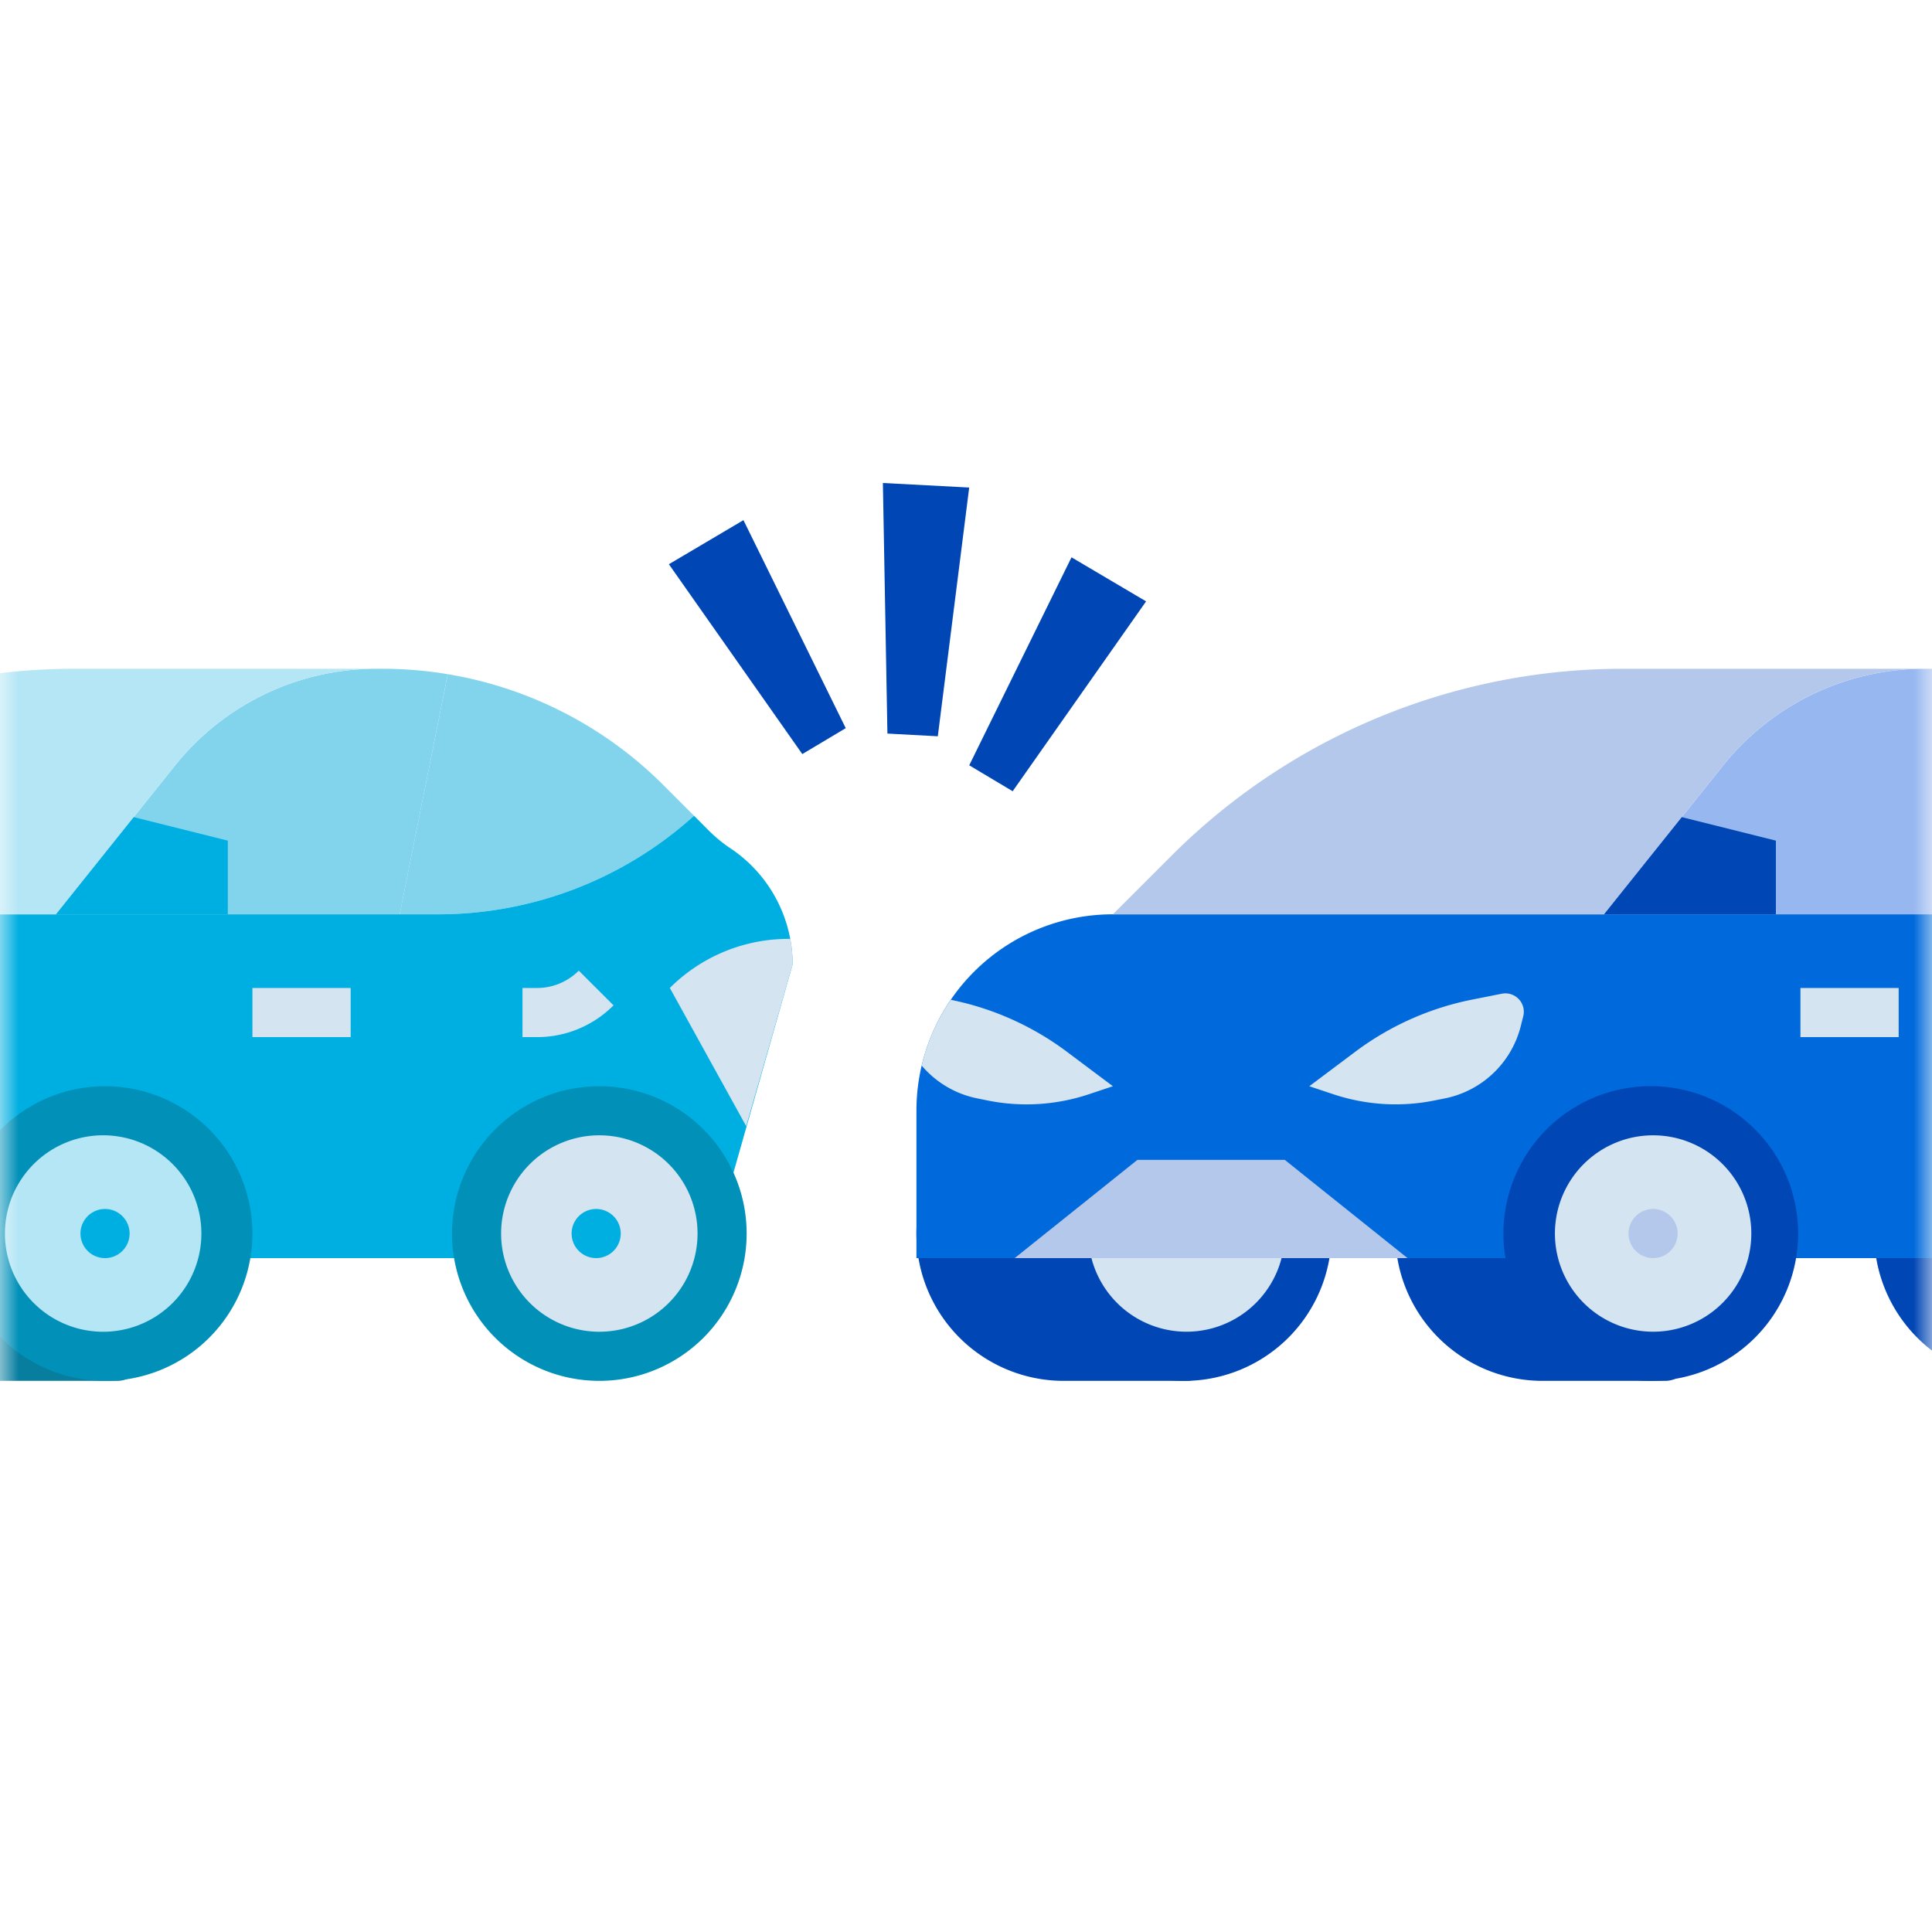 <svg width="52" height="52" fill="none" xmlns="http://www.w3.org/2000/svg" viewBox="0 0 52 52"><g clip-path="url(#a)"><mask id="b" style="mask-type:luminance" maskUnits="userSpaceOnUse" x="0" y="0" width="52" height="52"><path d="M52 0H0v52h52V0Z" fill="#fff"/></mask><g mask="url(#b)"><path d="M32.597 29.896v6.61a.661.661 0 0 1-.66.66H28.63a3.965 3.965 0 1 1 0-7.93h3.305a.66.66 0 0 1 .661.66ZM45.485 29.896v6.61a.661.661 0 0 1-.661.66h-3.305a3.965 3.965 0 1 1 0-7.93h3.305a.662.662 0 0 1 .66.66ZM58.373 29.896v6.61a.66.66 0 0 1-.66.66h-3.305a3.965 3.965 0 1 1 0-7.93h3.304a.662.662 0 0 1 .661.66Z" fill="#0046B4"/><path d="M31.936 36.506a3.305 3.305 0 1 0 0-6.61 3.305 3.305 0 0 0 0 6.61Z" fill="#D4E4F0"/><path d="M31.935 37.166a3.966 3.966 0 1 1 0-7.931 3.966 3.966 0 0 1 0 7.931Zm0-6.609a2.643 2.643 0 1 0 0 5.286 2.643 2.643 0 0 0 0-5.286Z" fill="#0046B4"/><path d="m53.718 18.146-1.293 6.463h-9.253l3.204-4.004A6.94 6.94 0 0 1 51.764 18h.199c.588 0 1.175.049 1.755.146Z" fill="#97B7F0"/><path d="M62.999 25.959v7.903H24.666v-3.966a5.277 5.277 0 0 1 .924-2.987 5.28 5.28 0 0 1 4.363-2.3h23.5c2.547 0 5.003-.946 6.893-2.653l.408.408c.174.174.366.332.572.469a3.755 3.755 0 0 1 1.673 3.126Z" fill="#0069DC"/><path d="M51.763 18a6.94 6.94 0 0 0-5.388 2.605l-3.204 4.004H29.953l1.576-1.576A17.184 17.184 0 0 1 43.68 18h8.083Z" fill="#B4C8EB"/><path d="m40.42 26.746-.805.16a7.78 7.78 0 0 0-3.143 1.406l-1.232.924.65.217c.874.29 1.808.349 2.71.168l.287-.057a2.643 2.643 0 0 0 2.046-1.951l.066-.261a.496.496 0 0 0-.579-.606ZM29.954 29.236l-.651.217a5.292 5.292 0 0 1-2.71.169l-.286-.058a2.642 2.642 0 0 1-1.5-.884 5.22 5.22 0 0 1 .784-1.77 7.78 7.78 0 0 1 3.13 1.402l1.233.924Z" fill="#D4E4F0"/><path d="m43.172 24.609 2.093-2.616 2.533.633v1.983h-4.626Z" fill="#0046B4"/><path d="m27.31 33.862 3.304-2.644h3.966l3.304 2.644H27.31Z" fill="#B4C8EB"/><path d="M47.798 33.2a3.304 3.304 0 1 1-3.373-3.303h.137a3.304 3.304 0 0 1 3.236 3.304Z" fill="#D4E4F0"/><path d="M44.493 33.862a.66.66 0 1 0 0-1.322.66.66 0 0 0 0 1.322Z" fill="#B4C8EB"/><path d="M48.459 26.592h2.644v1.322h-2.644v-1.322Z" fill="#D4E4F0"/><path d="M44.494 37.166a3.966 3.966 0 1 1 0-7.931 3.966 3.966 0 0 1 0 7.931Zm0-6.609a2.643 2.643 0 1 0 0 5.286 2.643 2.643 0 0 0 0-5.286Z" fill="#0046B4"/><path d="M3.819 29.896v6.61a.66.66 0 0 1-.661.66H-.147a3.965 3.965 0 0 1 0-7.93h3.305a.661.661 0 0 1 .66.66Z" fill="#087E9F"/><path d="m12.052 18.146-1.293 6.463H1.506l3.204-4.004A6.94 6.94 0 0 1 10.098 18h.199c.588 0 1.175.049 1.755.146Z" fill="#82D4ED"/><path d="M18.68 21.957a10.283 10.283 0 0 1-6.892 2.652h-1.03l1.294-6.463a10.68 10.68 0 0 1 5.803 2.985l.826.826Z" fill="#82D4ED"/><path d="m21.333 25.959-2.245 7.903H-17v-3.966a5.276 5.276 0 0 1 .924-2.987 5.28 5.28 0 0 1 4.363-2.3h23.5c2.547 0 5.004-.945 6.893-2.653l.407.408c.175.174.367.332.573.469a3.756 3.756 0 0 1 1.673 3.126Z" fill="#00AFE1"/><path d="M10.097 18a6.94 6.94 0 0 0-5.388 2.605l-3.204 4.004h-13.218l1.576-1.576A17.182 17.182 0 0 1 2.014 18h8.083Z" fill="#B4E6F5"/><path d="m1.506 24.609 2.093-2.616 2.533.633v1.983H1.506Z" fill="#00AFE1"/><path d="M6.133 33.201a3.305 3.305 0 1 1-3.374-3.304h.138a3.305 3.305 0 0 1 3.236 3.304Z" fill="#B4E6F5"/><path d="M19.351 33.201a3.305 3.305 0 1 1-3.373-3.304h.137a3.304 3.304 0 0 1 3.236 3.304ZM21.334 25.959l-1.25 4.352-2.055-3.72a4.515 4.515 0 0 1 3.192-1.321h.05c.042.227.063.458.063.689Z" fill="#D4E4F0"/><path d="M2.827 33.862a.66.66 0 1 0 0-1.322.66.66 0 0 0 0 1.322ZM16.046 33.862a.66.66 0 1 0 0-1.322.66.66 0 0 0 0 1.322Z" fill="#00AFE1"/><path d="M14.45 27.914h-.387v-1.322h.387a1.585 1.585 0 0 0 1.128-.467l.935.934a2.897 2.897 0 0 1-2.063.855ZM6.794 26.592h2.644v1.322H6.794v-1.322Z" fill="#D4E4F0"/><path d="M2.828 37.166a3.965 3.965 0 1 1 0-7.93 3.965 3.965 0 0 1 0 7.93Zm0-6.609a2.644 2.644 0 1 0 0 5.287 2.644 2.644 0 0 0 0-5.287ZM16.131 37.166a3.965 3.965 0 1 1 0-7.93 3.965 3.965 0 0 1 0 7.93Zm0-6.609a2.643 2.643 0 1 0 0 5.287 2.643 2.643 0 0 0 0-5.287Z" fill="#0090B8"/><path d="M23.885 19.744 23.763 13l2.323.122-.845 6.695-1.356-.073ZM26.087 20.598 28.84 15l2.007 1.186-3.591 5.11-1.17-.698ZM22.763 19.598 20.01 14l-2.007 1.186 3.591 5.11 1.17-.698Z" fill="#0046B4"/></g></g><defs><clipPath id="a"><path fill="#fff" d="M0 0h52v52H0z"/></clipPath></defs></svg>